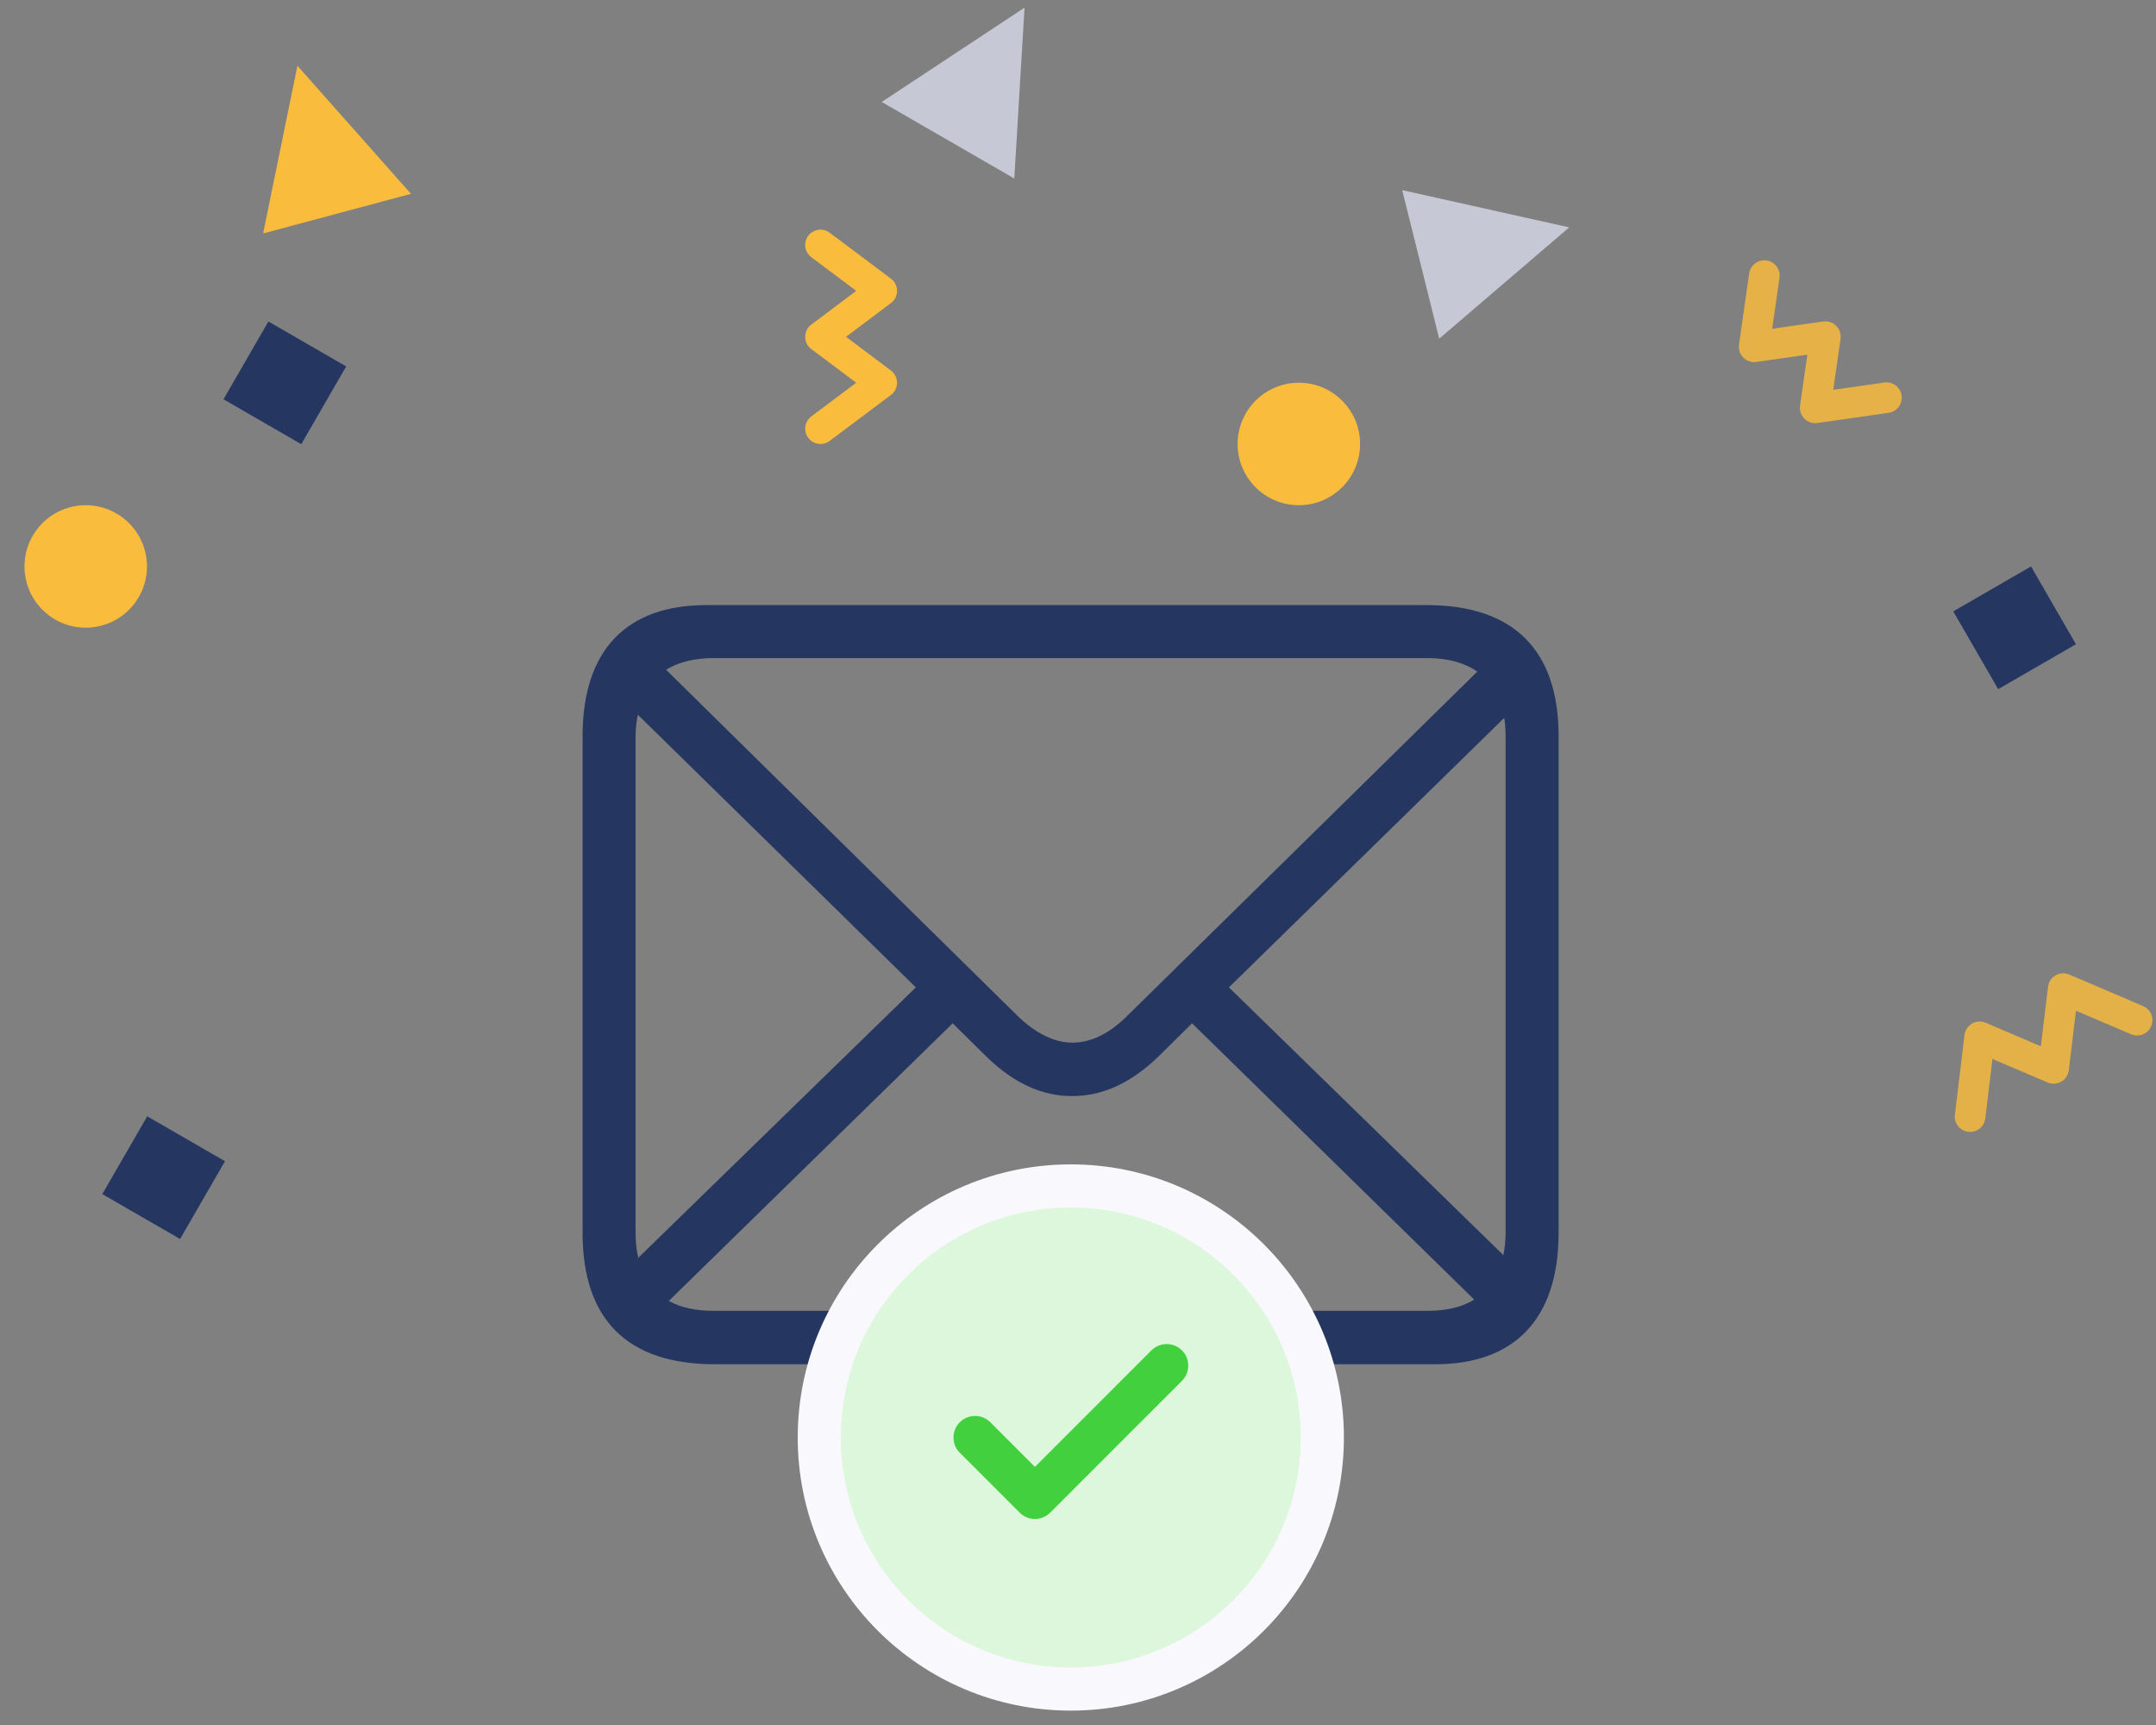 <svg width="300" height="240" viewBox="0 0 300 240" fill="none" xmlns="http://www.w3.org/2000/svg">
<rect x="0" y="0" width="300" height="240" fill="#808080" stroke="none"/>
<path d="M99.5 189.812H199.688C210.688 189.812 216.875 183.562 216.875 171.5V102.438C216.875 90.438 210.625 84.188 198.5 84.188H98.25C87.25 84.188 81.062 90.375 81.062 102.438V171.5C81.062 183.625 87.312 189.812 99.5 189.812ZM141.562 141.312L92.688 93.188C94.375 92.125 96.625 91.562 99.312 91.562H198.625C201.438 91.562 203.75 92.188 205.562 93.438L156.875 141.312C154.188 144 151.625 145.062 149.188 145.062C146.812 145.062 144.188 143.875 141.562 141.312ZM88.438 171.438V102.5C88.438 101.375 88.562 100.375 88.75 99.438L127.438 137.375L88.812 175C88.562 173.938 88.438 172.75 88.438 171.438ZM209.5 102.5V171.5C209.5 172.625 209.375 173.688 209.188 174.625L171 137.375L209.312 99.875C209.438 100.688 209.5 101.562 209.5 102.5ZM99.312 182.375C96.812 182.375 94.75 181.938 93.062 181L132.562 142.375L137.188 146.938C141.25 150.938 145.25 152.5 149.188 152.5C153.125 152.5 157.125 150.938 161.25 146.938L165.875 142.375L205.125 180.812C203.438 181.875 201.25 182.375 198.625 182.375H99.312Z" fill="#253761"/>
<circle cx="149" cy="200" r="35" fill="#DCF7DC" stroke="#F9F9FD" stroke-width="6"/>
<path d="M162.34 189.999L144.007 208.332L135.674 199.999" stroke="#42D03E" stroke-width="6" stroke-linecap="round" stroke-linejoin="round"/>
<rect x="37.347" y="44.73" width="12.497" height="12.497" transform="rotate(30 37.347 44.73)" fill="#253761"/>
<rect x="20.485" y="155.313" width="12.497" height="12.497" transform="rotate(30 20.485 155.313)" fill="#253761"/>
<rect x="271.789" y="85.059" width="12.497" height="12.497" transform="rotate(-30 271.789 85.059)" fill="#253761"/>
<path d="M41.386 9.151L57.186 26.969L36.611 32.481L41.386 9.151Z" fill="#FABC3C"/>
<path d="M114.169 59.64L122.689 53.25L114.169 46.86L122.689 40.47L114.169 34.08" stroke="#FABC3C" stroke-width="4.26" stroke-linecap="round" stroke-linejoin="round"/>
<path opacity="0.73" d="M218.352 31.634L200.262 47.12L195.109 26.453L218.352 31.634Z" fill="#DFE3F3"/>
<path opacity="0.73" d="M142.562 1.065L141.135 24.837L122.689 14.187L142.562 1.065Z" fill="#DFE3F3"/>
<path opacity="0.83" d="M245.502 38.341L244.086 48.251L253.997 46.836L252.581 56.746L262.491 55.33" stroke="#FABC3C" stroke-width="4.26" stroke-linecap="round" stroke-linejoin="round"/>
<path opacity="0.82" d="M297.374 141.938L287.091 137.546L285.753 148.648L275.469 144.255L274.132 155.357" stroke="#FABC3C" stroke-width="4.26" stroke-linecap="round" stroke-linejoin="round"/>
<circle cx="11.929" cy="78.81" r="8.52" fill="#FABC3C"/>
<circle cx="180.731" cy="61.77" r="8.52" fill="#FABC3C"/>
</svg>
